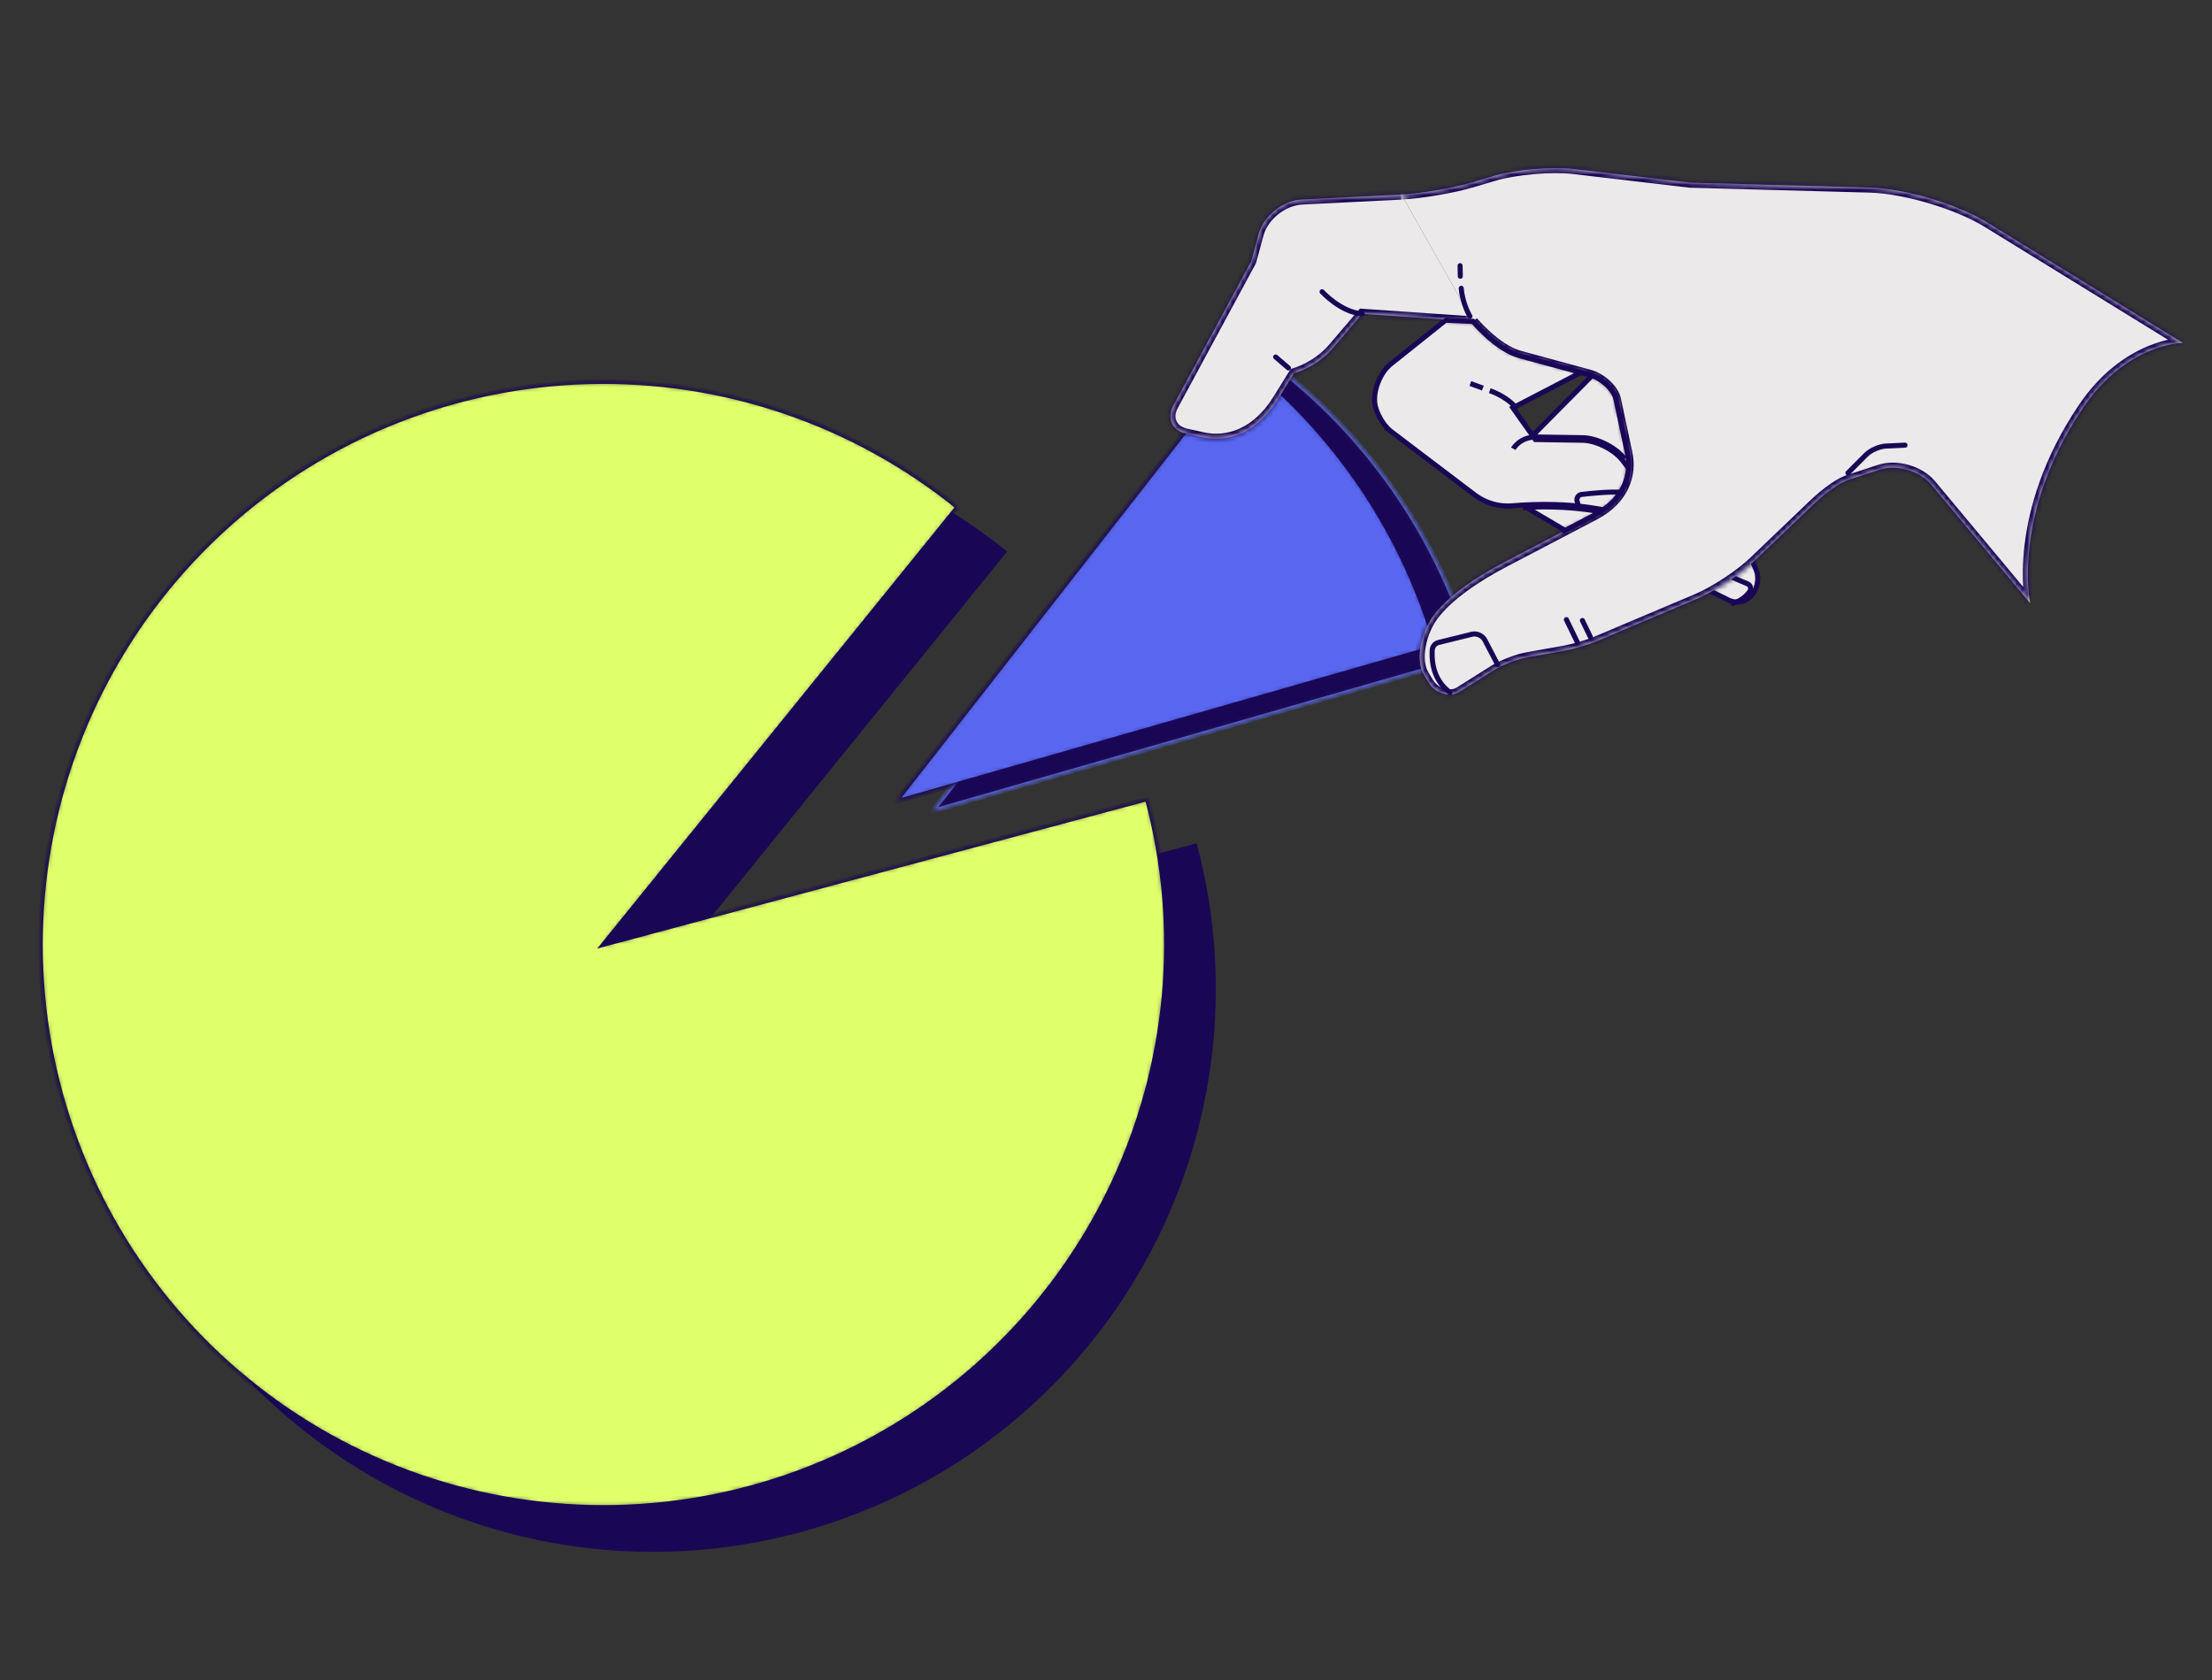 <svg xmlns="http://www.w3.org/2000/svg" width="437" height="332" viewBox="0 0 437 332" fill="none"><rect x="0" y="0" width="437" height="332" fill="#333333" stroke="none"/><mask id="path-1-inside-1_4352_6961" fill="white"><path d="M252.607 72.672C271.115 87.132 284.57 107.08 291.044 129.658L184.133 160.314L252.607 72.672Z"></path></mask><path d="M252.607 72.672C271.115 87.132 284.57 107.08 291.044 129.658L184.133 160.314L252.607 72.672Z" fill="#190756" stroke="#5966EF" stroke-width="0.912" mask="url(#path-1-inside-1_4352_6961)"></path><path d="M236.407 166.626C243.261 192.205 240.763 219.391 229.362 243.293C217.962 267.195 198.406 286.245 174.214 297.016C150.022 307.787 122.78 309.572 97.389 302.051C71.998 294.53 50.124 278.196 35.701 255.986C21.278 233.777 15.253 207.15 18.709 180.895C22.166 154.639 34.877 130.479 54.557 112.759C74.237 95.04 99.593 84.924 126.066 84.23C152.538 83.537 178.39 92.312 198.97 108.978L128.977 195.412L236.407 166.626Z" fill="#190756"></path><mask id="path-3-inside-2_4352_6961" fill="white"><path d="M226.645 157.837C233.499 183.416 231.001 210.602 219.601 234.504C208.2 258.406 188.645 277.456 164.453 288.227C140.26 298.998 113.019 300.783 87.627 293.262C62.236 285.741 40.362 269.406 25.939 247.197C11.516 224.988 5.491 198.361 8.947 172.106C12.404 145.85 25.115 121.69 44.795 103.97C64.475 86.251 89.832 76.134 116.304 75.441C142.777 74.748 168.628 83.523 189.208 100.189L119.215 186.623L226.645 157.837Z"></path></mask><path d="M226.645 157.837C233.499 183.416 231.001 210.602 219.601 234.504C208.2 258.406 188.645 277.456 164.453 288.227C140.26 298.998 113.019 300.783 87.627 293.262C62.236 285.741 40.362 269.406 25.939 247.197C11.516 224.988 5.491 198.361 8.947 172.106C12.404 145.85 25.115 121.69 44.795 103.97C64.475 86.251 89.832 76.134 116.304 75.441C142.777 74.748 168.628 83.523 189.208 100.189L119.215 186.623L226.645 157.837Z" fill="#DFFF6B" stroke="#190756" stroke-width="0.912" mask="url(#path-3-inside-2_4352_6961)"></path><mask id="path-4-inside-3_4352_6961" fill="white"><path d="M245.314 70.849C263.822 85.309 277.278 105.257 283.751 127.834L176.84 158.491L245.314 70.849Z"></path></mask><path d="M245.314 70.849C263.822 85.309 277.278 105.257 283.751 127.834L176.84 158.491L245.314 70.849Z" fill="#5966EF" stroke="#190756" stroke-width="0.912" mask="url(#path-4-inside-3_4352_6961)"></path><path d="M342.165 81.708L325.035 93.312L324.56 93.633L324.944 94.06L329.325 98.93L329.385 98.997L329.464 99.038L339.111 104.114L339.162 104.14L339.218 104.155C340.442 104.474 341.797 105.25 342.985 106.265C344.173 107.28 345.151 108.497 345.657 109.657L346.916 112.545L346.917 112.546C347.291 113.4 347.35 114.453 347.12 115.466C346.891 116.479 346.383 117.405 345.677 118.016C344.564 118.976 343.01 119.216 341.672 118.653L341.407 118.529C335.695 115.601 333.009 114.832 328.935 114.003L327.091 113.637C324.507 113.128 321.587 112.111 319.338 110.783L302.279 100.722L301.993 100.54C301.321 100.079 300.63 99.385 300.038 98.593C299.445 97.8 298.976 96.941 298.724 96.167L298.629 95.841C298.329 94.644 298.406 93.162 298.796 91.737C299.187 90.311 299.876 88.996 300.746 88.119L300.746 88.118L318.649 70.048L342.165 81.708Z" fill="#EBE9E9" stroke="#190756"></path><path d="M341.981 119.297C344.042 118.793 345.139 117.664 345.698 116.821C346.039 116.306 345.827 115.611 345.259 115.368L339.649 112.983C339.15 112.771 338.48 112.958 338.161 113.395L336.52 115.65" stroke="#190756" stroke-miterlimit="10"></path><path d="M318.638 70.313L299.394 80.314L298.885 80.578L299.216 81.047L303.178 86.641L303.325 86.848L303.579 86.852L312.646 86.989L312.646 86.988C313.973 87.008 315.547 87.462 317.01 88.2C318.472 88.938 319.772 89.934 320.577 90.99L322.578 93.612C323.173 94.393 323.496 95.453 323.514 96.543C323.532 97.633 323.244 98.705 322.675 99.509C321.723 100.851 320.045 101.484 318.442 101.101C310.964 99.32 303.341 99.546 298.796 99.939C296.125 100.171 293.465 99.4 291.328 97.781L291.329 97.782L274.818 85.255L274.819 85.255L274.542 85.029C273.896 84.466 273.259 83.659 272.739 82.762C272.144 81.737 271.726 80.639 271.607 79.722L271.607 79.721L271.581 79.477C271.473 78.243 271.735 76.809 272.279 75.461C272.823 74.114 273.629 72.899 274.563 72.087L274.751 71.929L295.56 55.313L318.638 70.313Z" fill="#EBE9E9" stroke="#190756"></path><path d="M311.983 100.379L311.579 99.07C311.381 98.432 311.812 97.767 312.476 97.689C314.484 97.452 318.423 97.063 321.052 97.298" stroke="#190756" stroke-miterlimit="10"></path><path d="M300.876 100.282C305.445 100.014 311.945 100.06 318.327 101.578" stroke="#190756" stroke-miterlimit="10"></path><path d="M303.592 86.344C300.26 86.289 298.965 88.668 298.965 88.668" stroke="#190756" stroke-miterlimit="10"></path><path d="M292.952 76.686L290.484 75.779" stroke="#190756" stroke-miterlimit="10"></path><path d="M299.626 80.75C299.626 80.75 298.279 78.64 294.309 77.181" stroke="#190756" stroke-miterlimit="10"></path><path d="M320.976 90.68C319.25 88.415 315.503 86.523 312.656 86.481L303.589 86.344L302.843 85.29" stroke="#190756" stroke-miterlimit="10"></path><mask id="path-14-inside-4_4352_6961" fill="white"><path d="M291.02 63.515L269.101 62.01L263.345 68.747C260.079 72.572 255.629 73.759 255.629 73.759L252.472 78.864C248.32 85.574 242.638 87.525 237.5 86.378L234.24 85.648C231.584 85.052 230.468 82.61 231.763 80.216L247.203 51.615L248.644 46.284C249.61 42.7 253.436 39.614 257.148 39.427L276.86 38.437"></path></mask><path d="M291.02 63.515L269.101 62.01L263.345 68.747C260.079 72.572 255.629 73.759 255.629 73.759L252.472 78.864C248.32 85.574 242.638 87.525 237.5 86.378L234.24 85.648C231.584 85.052 230.468 82.61 231.763 80.216L247.203 51.615L248.644 46.284C249.61 42.7 253.436 39.614 257.148 39.427L276.86 38.437" fill="#EBE9E9"></path><path d="M269.101 62.01L269.17 61.012L268.668 60.978L268.341 61.36L269.101 62.01ZM263.345 68.747L262.585 68.097L262.585 68.097L263.345 68.747ZM255.629 73.759L255.372 72.792L254.988 72.895L254.779 73.233L255.629 73.759ZM252.472 78.864L253.322 79.39L253.322 79.39L252.472 78.864ZM237.5 86.378L237.282 87.354L237.282 87.354L237.5 86.378ZM234.24 85.648L234.021 86.624L234.022 86.624L234.24 85.648ZM231.763 80.216L232.643 80.691L232.643 80.691L231.763 80.216ZM247.203 51.615L248.083 52.09L248.138 51.988L248.169 51.876L247.203 51.615ZM248.644 46.284L249.609 46.545L249.61 46.545L248.644 46.284ZM257.148 39.427L257.098 38.428L257.098 38.428L257.148 39.427ZM291.02 63.515L291.088 62.517L269.17 61.012L269.101 62.01L269.032 63.008L290.951 64.513L291.02 63.515ZM269.101 62.01L268.341 61.36L262.585 68.097L263.345 68.747L264.105 69.396L269.861 62.66L269.101 62.01ZM263.345 68.747L262.585 68.097C261.062 69.882 259.252 71.061 257.809 71.796C257.09 72.163 256.469 72.415 256.033 72.574C255.815 72.654 255.643 72.71 255.529 72.745C255.473 72.763 255.43 72.776 255.403 72.783C255.39 72.787 255.38 72.79 255.375 72.791C255.373 72.792 255.371 72.793 255.37 72.793C255.37 72.793 255.37 72.793 255.37 72.793C255.37 72.793 255.371 72.793 255.371 72.793C255.371 72.793 255.371 72.793 255.371 72.793C255.372 72.792 255.372 72.792 255.629 73.759C255.887 74.725 255.887 74.725 255.888 74.725C255.888 74.725 255.888 74.725 255.888 74.725C255.889 74.724 255.889 74.724 255.89 74.724C255.891 74.724 255.893 74.723 255.895 74.723C255.899 74.722 255.903 74.72 255.909 74.719C255.921 74.716 255.937 74.711 255.957 74.705C255.997 74.694 256.053 74.677 256.125 74.655C256.267 74.611 256.469 74.544 256.719 74.453C257.219 74.27 257.915 73.987 258.717 73.578C260.315 72.764 262.363 71.438 264.106 69.396L263.345 68.747ZM255.629 73.759L254.779 73.233L251.621 78.338L252.472 78.864L253.322 79.39L256.48 74.285L255.629 73.759ZM252.472 78.864L251.621 78.337C247.667 84.73 242.391 86.445 237.718 85.402L237.5 86.378L237.282 87.354C242.884 88.605 248.974 86.418 253.322 79.39L252.472 78.864ZM237.5 86.378L237.719 85.402L234.459 84.672L234.24 85.648L234.022 86.624L237.282 87.354L237.5 86.378ZM234.24 85.648L234.459 84.672C233.393 84.433 232.732 83.853 232.43 83.191C232.128 82.53 232.124 81.651 232.643 80.691L231.763 80.216L230.884 79.74C230.108 81.174 230.014 82.714 230.61 84.021C231.206 85.329 232.431 86.267 234.021 86.624L234.24 85.648ZM231.763 80.216L232.643 80.691L248.083 52.09L247.203 51.615L246.323 51.14L230.883 79.74L231.763 80.216ZM247.203 51.615L248.169 51.876L249.609 46.545L248.644 46.284L247.679 46.023L246.238 51.354L247.203 51.615ZM248.644 46.284L249.61 46.545C250.028 44.994 251.085 43.497 252.494 42.36C253.904 41.224 255.592 40.507 257.198 40.426L257.148 39.427L257.098 38.428C254.992 38.535 252.912 39.455 251.239 40.803C249.566 42.152 248.227 43.99 247.679 46.024L248.644 46.284ZM257.148 39.427L257.198 40.426L276.91 39.435L276.86 38.437L276.809 37.438L257.098 38.428L257.148 39.427Z" fill="#190756" mask="url(#path-14-inside-4_4352_6961)"></path><mask id="path-16-inside-5_4352_6961" fill="white"><path d="M276.859 38.432C280.804 38.234 287.128 37.148 290.915 36.018L295.083 34.775C299.365 33.497 306.503 32.88 310.942 33.399L333.93 36.093L369.46 37.062C376.32 37.25 386.71 40.345 392.554 43.94L431.191 67.726C431.191 67.726 420.1 67.864 411.51 80.607C397.3 101.689 401.074 119.173 401.074 119.173L381.521 95.723C379.267 93.02 374.685 91.705 371.341 92.796L365.302 94.772C362.725 95.615 359.735 98.234 357.882 100.01L346.417 110.982C343.729 113.553 338.731 116.839 335.305 118.289L315.53 126.652C313.815 127.379 310.913 128.238 309.078 128.564L301.753 129.864C299.765 130.214 296.743 131.387 295.035 132.462L288.378 136.658C286.369 137.926 283.501 136.935 282.265 134.903L281.358 133.415C279.418 130.232 280.92 124.749 283.122 121.742C285.967 117.858 291.482 114.077 297.25 111.057L315.052 101.738C320.923 98.666 322.384 93.676 321.51 89.577L319.243 78.929C318.784 76.769 316.192 74.635 314.062 74.054L300.203 70.283C295.589 69.028 291.012 63.509 291.012 63.509"></path></mask><path d="M276.859 38.432C280.804 38.234 287.128 37.148 290.915 36.018L295.083 34.775C299.365 33.497 306.503 32.88 310.942 33.399L333.93 36.093L369.46 37.062C376.32 37.25 386.71 40.345 392.554 43.94L431.191 67.726C431.191 67.726 420.1 67.864 411.51 80.607C397.3 101.689 401.074 119.173 401.074 119.173L381.521 95.723C379.267 93.02 374.685 91.705 371.341 92.796L365.302 94.772C362.725 95.615 359.735 98.234 357.882 100.01L346.417 110.982C343.729 113.553 338.731 116.839 335.305 118.289L315.53 126.652C313.815 127.379 310.913 128.238 309.078 128.564L301.753 129.864C299.765 130.214 296.743 131.387 295.035 132.462L288.378 136.658C286.369 137.926 283.501 136.935 282.265 134.903L281.358 133.415C279.418 130.232 280.92 124.749 283.122 121.742C285.967 117.858 291.482 114.077 297.25 111.057L315.052 101.738C320.923 98.666 322.384 93.676 321.51 89.577L319.243 78.929C318.784 76.769 316.192 74.635 314.062 74.054L300.203 70.283C295.589 69.028 291.012 63.509 291.012 63.509" fill="#EBE9E9"></path><path d="M290.915 36.018L290.629 35.059L290.629 35.059L290.915 36.018ZM295.083 34.775L295.369 35.733L295.369 35.733L295.083 34.775ZM310.942 33.399L311.058 32.406L311.058 32.406L310.942 33.399ZM333.93 36.093L333.813 37.086L333.858 37.092L333.903 37.093L333.93 36.093ZM369.46 37.062L369.487 36.062L369.487 36.062L369.46 37.062ZM392.554 43.94L393.078 43.089L393.078 43.088L392.554 43.94ZM431.191 67.726L431.204 68.726L434.654 68.683L431.715 66.875L431.191 67.726ZM411.51 80.607L410.681 80.048L410.681 80.048L411.51 80.607ZM401.074 119.173L400.306 119.813L402.052 118.962L401.074 119.173ZM381.521 95.723L382.289 95.082L382.289 95.082L381.521 95.723ZM371.341 92.796L371.031 91.846L371.031 91.846L371.341 92.796ZM365.302 94.772L364.991 93.821L364.991 93.821L365.302 94.772ZM357.882 100.01L358.573 100.732L358.574 100.732L357.882 100.01ZM346.417 110.982L347.108 111.704L347.108 111.704L346.417 110.982ZM335.305 118.289L335.694 119.21L335.695 119.21L335.305 118.289ZM315.53 126.652L315.14 125.731L315.14 125.731L315.53 126.652ZM309.078 128.564L308.904 127.579L308.903 127.579L309.078 128.564ZM301.753 129.864L301.927 130.848L301.928 130.848L301.753 129.864ZM295.035 132.462L294.502 131.616L294.501 131.616L295.035 132.462ZM288.378 136.658L287.845 135.812L287.844 135.813L288.378 136.658ZM282.265 134.903L283.119 134.383L283.119 134.382L282.265 134.903ZM281.358 133.415L282.212 132.894L282.212 132.894L281.358 133.415ZM283.122 121.742L282.315 121.151L282.315 121.151L283.122 121.742ZM297.25 111.057L296.786 110.171L296.786 110.171L297.25 111.057ZM315.052 101.738L314.588 100.852L314.588 100.852L315.052 101.738ZM321.51 89.577L320.532 89.785L320.532 89.785L321.51 89.577ZM319.243 78.929L318.265 79.136L318.265 79.137L319.243 78.929ZM314.062 74.054L314.325 73.089L314.324 73.089L314.062 74.054ZM300.203 70.283L300.465 69.318L300.465 69.318L300.203 70.283ZM276.859 38.432L276.909 39.431C280.934 39.229 287.337 38.129 291.201 36.976L290.915 36.018L290.629 35.059C286.918 36.166 280.673 37.239 276.809 37.434L276.859 38.432ZM290.915 36.018L291.2 36.976L295.369 35.733L295.083 34.775L294.797 33.816L290.629 35.059L290.915 36.018ZM295.083 34.775L295.369 35.733C299.52 34.495 306.522 33.889 310.825 34.392L310.942 33.399L311.058 32.406C306.485 31.871 299.21 32.5 294.797 33.816L295.083 34.775ZM310.942 33.399L310.825 34.392L333.813 37.086L333.93 36.093L334.046 35.1L311.058 32.406L310.942 33.399ZM333.93 36.093L333.903 37.093L369.433 38.061L369.46 37.062L369.487 36.062L333.957 35.093L333.93 36.093ZM369.46 37.062L369.433 38.061C372.747 38.152 376.969 38.95 381.103 40.182C385.237 41.413 389.207 43.055 392.03 44.792L392.554 43.94L393.078 43.088C390.057 41.23 385.911 39.527 381.674 38.265C377.437 37.003 373.033 36.159 369.487 36.062L369.46 37.062ZM392.554 43.94L392.03 44.792L430.667 68.578L431.191 67.726L431.715 66.875L393.078 43.089L392.554 43.94ZM431.191 67.726C431.179 66.726 431.178 66.726 431.178 66.726C431.177 66.726 431.177 66.726 431.176 66.726C431.175 66.726 431.174 66.726 431.172 66.726C431.17 66.726 431.166 66.726 431.162 66.727C431.153 66.727 431.142 66.727 431.129 66.727C431.101 66.728 431.063 66.73 431.015 66.732C430.919 66.737 430.783 66.745 430.609 66.761C430.261 66.792 429.765 66.851 429.146 66.963C427.91 67.186 426.183 67.621 424.182 68.467C420.174 70.163 415.094 73.501 410.681 80.048L411.51 80.607L412.339 81.166C416.517 74.969 421.277 71.867 424.962 70.309C426.808 69.528 428.39 69.132 429.502 68.931C430.057 68.831 430.494 68.779 430.787 68.753C430.933 68.74 431.043 68.733 431.114 68.73C431.149 68.728 431.175 68.727 431.19 68.726C431.197 68.726 431.202 68.726 431.205 68.726C431.206 68.726 431.206 68.726 431.206 68.726C431.206 68.726 431.206 68.726 431.205 68.726C431.205 68.726 431.205 68.726 431.205 68.726C431.204 68.726 431.204 68.726 431.191 67.726ZM411.51 80.607L410.681 80.048C403.478 90.735 400.82 100.531 399.97 107.678C399.546 111.249 399.573 114.155 399.709 116.178C399.777 117.19 399.871 117.981 399.95 118.524C399.99 118.796 400.025 119.006 400.051 119.15C400.065 119.222 400.075 119.278 400.083 119.317C400.087 119.337 400.09 119.352 400.092 119.363C400.094 119.369 400.095 119.373 400.095 119.377C400.096 119.378 400.096 119.38 400.096 119.381C400.096 119.382 400.097 119.382 400.097 119.383C400.097 119.383 400.097 119.384 401.074 119.173C402.052 118.962 402.052 118.962 402.052 118.963C402.052 118.963 402.052 118.963 402.052 118.963C402.052 118.963 402.052 118.963 402.052 118.963C402.052 118.962 402.051 118.96 402.051 118.957C402.05 118.951 402.048 118.941 402.045 118.927C402.039 118.899 402.03 118.854 402.019 118.793C401.997 118.671 401.965 118.484 401.929 118.237C401.858 117.741 401.768 117.002 401.704 116.045C401.576 114.131 401.548 111.349 401.956 107.914C402.773 101.048 405.333 91.561 412.339 81.165L411.51 80.607ZM401.074 119.173L401.842 118.532L382.289 95.082L381.521 95.723L380.753 96.363L400.306 119.813L401.074 119.173ZM381.521 95.723L382.289 95.082C381.007 93.546 379.11 92.449 377.116 91.876C375.122 91.303 372.932 91.225 371.031 91.846L371.341 92.796L371.652 93.747C373.095 93.276 374.867 93.311 376.564 93.798C378.26 94.285 379.78 95.197 380.753 96.363L381.521 95.723ZM371.341 92.796L371.031 91.846L364.991 93.821L365.302 94.772L365.613 95.722L371.652 93.747L371.341 92.796ZM365.302 94.772L364.991 93.821C363.546 94.294 362.05 95.238 360.718 96.243C359.373 97.258 358.13 98.387 357.19 99.288L357.882 100.01L358.574 100.732C359.486 99.857 360.666 98.788 361.923 97.839C363.194 96.88 364.481 96.093 365.613 95.722L365.302 94.772ZM357.882 100.01L357.191 99.287L345.725 110.259L346.417 110.982L347.108 111.704L358.573 100.732L357.882 100.01ZM346.417 110.982L345.726 110.259C343.125 112.746 338.229 115.965 334.915 117.369L335.305 118.289L335.695 119.21C339.232 117.713 344.332 114.359 347.108 111.704L346.417 110.982ZM335.305 118.289L334.915 117.368L315.14 125.731L315.53 126.652L315.919 127.573L335.694 119.21L335.305 118.289ZM315.53 126.652L315.14 125.731C313.494 126.429 310.665 127.267 308.904 127.579L309.078 128.564L309.252 129.548C311.162 129.21 314.136 128.329 315.92 127.573L315.53 126.652ZM309.078 128.564L308.903 127.579L301.578 128.879L301.753 129.864L301.928 130.848L309.253 129.548L309.078 128.564ZM301.753 129.864L301.579 128.879C299.462 129.252 296.318 130.472 294.502 131.616L295.035 132.462L295.568 133.308C297.167 132.301 300.068 131.176 301.927 130.848L301.753 129.864ZM295.035 132.462L294.501 131.616L287.845 135.812L288.378 136.658L288.911 137.504L295.568 133.308L295.035 132.462ZM288.378 136.658L287.844 135.813C287.133 136.262 286.226 136.337 285.324 136.062C284.419 135.785 283.601 135.174 283.119 134.383L282.265 134.903L281.411 135.422C282.165 136.663 283.4 137.564 284.739 137.974C286.083 138.385 287.614 138.323 288.912 137.504L288.378 136.658ZM282.265 134.903L283.119 134.382L282.212 132.894L281.358 133.415L280.504 133.935L281.411 135.423L282.265 134.903ZM281.358 133.415L282.212 132.894C281.426 131.605 281.283 129.729 281.669 127.699C282.051 125.691 282.922 123.708 283.929 122.333L283.122 121.742L282.315 121.151C281.12 122.782 280.138 125.045 279.704 127.325C279.274 129.584 279.35 132.042 280.504 133.935L281.358 133.415ZM283.122 121.742L283.929 122.333C286.632 118.642 291.974 114.948 297.714 111.943L297.25 111.057L296.786 110.171C290.989 113.206 285.301 117.074 282.315 121.151L283.122 121.742ZM297.25 111.057L297.714 111.943L315.516 102.624L315.052 101.738L314.588 100.852L296.786 110.171L297.25 111.057ZM315.052 101.738L315.515 102.624C321.794 99.338 323.453 93.895 322.488 89.368L321.51 89.577L320.532 89.785C321.315 93.456 320.051 97.993 314.588 100.852L315.052 101.738ZM321.51 89.577L322.489 89.368L320.221 78.721L319.243 78.929L318.265 79.137L320.532 89.785L321.51 89.577ZM319.243 78.929L320.221 78.721C319.931 77.356 319.005 76.109 317.949 75.156C316.883 74.196 315.568 73.428 314.325 73.089L314.062 74.054L313.799 75.018C314.686 75.26 315.732 75.85 316.61 76.642C317.497 77.442 318.096 78.341 318.265 79.136L319.243 78.929ZM314.062 74.054L314.324 73.089L300.465 69.318L300.203 70.283L299.94 71.248L313.799 75.019L314.062 74.054ZM300.203 70.283L300.465 69.318C298.391 68.754 296.237 67.192 294.543 65.68C293.71 64.936 293.016 64.229 292.53 63.709C292.288 63.449 292.098 63.236 291.97 63.09C291.906 63.017 291.858 62.961 291.826 62.923C291.81 62.905 291.798 62.891 291.791 62.882C291.787 62.877 291.785 62.874 291.783 62.872C291.782 62.871 291.782 62.871 291.781 62.87C291.781 62.87 291.781 62.87 291.781 62.87C291.781 62.87 291.781 62.87 291.781 62.87C291.781 62.871 291.782 62.871 291.012 63.509C290.242 64.147 290.242 64.147 290.242 64.148C290.242 64.148 290.243 64.148 290.243 64.148C290.243 64.148 290.243 64.149 290.244 64.15C290.245 64.15 290.246 64.152 290.247 64.154C290.25 64.157 290.254 64.162 290.259 64.168C290.269 64.18 290.284 64.197 290.303 64.219C290.34 64.263 290.395 64.327 290.465 64.407C290.605 64.568 290.809 64.796 291.068 65.073C291.584 65.627 292.323 66.378 293.211 67.171C294.959 68.732 297.4 70.557 299.94 71.248L300.203 70.283Z" fill="#190756" mask="url(#path-16-inside-5_4352_6961)"></path><path d="M365.077 93.448L368.655 89.859C369.537 88.973 371.286 88.197 372.535 88.139L376.359 87.958" stroke="#190756" stroke-linecap="round" stroke-linejoin="round"></path><path d="M291.02 63.515C291.02 63.515 295.6 69.035 300.21 70.288L314.069 74.059C316.2 74.641 318.788 76.773 319.25 78.934L321.518 89.582C322.392 93.681 320.93 98.671 315.06 101.743L309.017 104.908" stroke="#190756" stroke-linecap="round" stroke-linejoin="round"></path><path d="M254.531 72.695L252.02 70.539" stroke="#190756" stroke-linecap="round" stroke-linejoin="round"></path><path d="M269.101 62.006C264.894 61.718 261.188 57.648 261.188 57.648" stroke="#190756" stroke-linecap="round" stroke-linejoin="round"></path><path d="M291.021 63.515L285.705 63.28" stroke="#190756" stroke-linecap="round" stroke-linejoin="round"></path><path d="M288.497 54.581L288.453 52.493" stroke="#190756" stroke-linecap="round" stroke-linejoin="round"></path><path d="M290.401 62.496C290.401 62.496 288.947 60.143 288.68 56.964" stroke="#190756" stroke-linecap="round" stroke-linejoin="round"></path><path d="M286.445 136.806C284.833 135.626 282.688 133.156 282.944 128.461C282.986 127.734 283.493 127.117 284.201 126.946L290.801 125.314C291.746 125.08 292.887 125.594 293.336 126.456L295.875 131.321" stroke="#190756" stroke-linecap="round" stroke-linejoin="round"></path><path d="M309.453 122.427L311.632 126.915" stroke="#190756" stroke-linecap="round" stroke-linejoin="round"></path><path d="M312.617 122.602L314.182 125.823" stroke="#190756" stroke-linecap="round" stroke-linejoin="round"></path></svg>